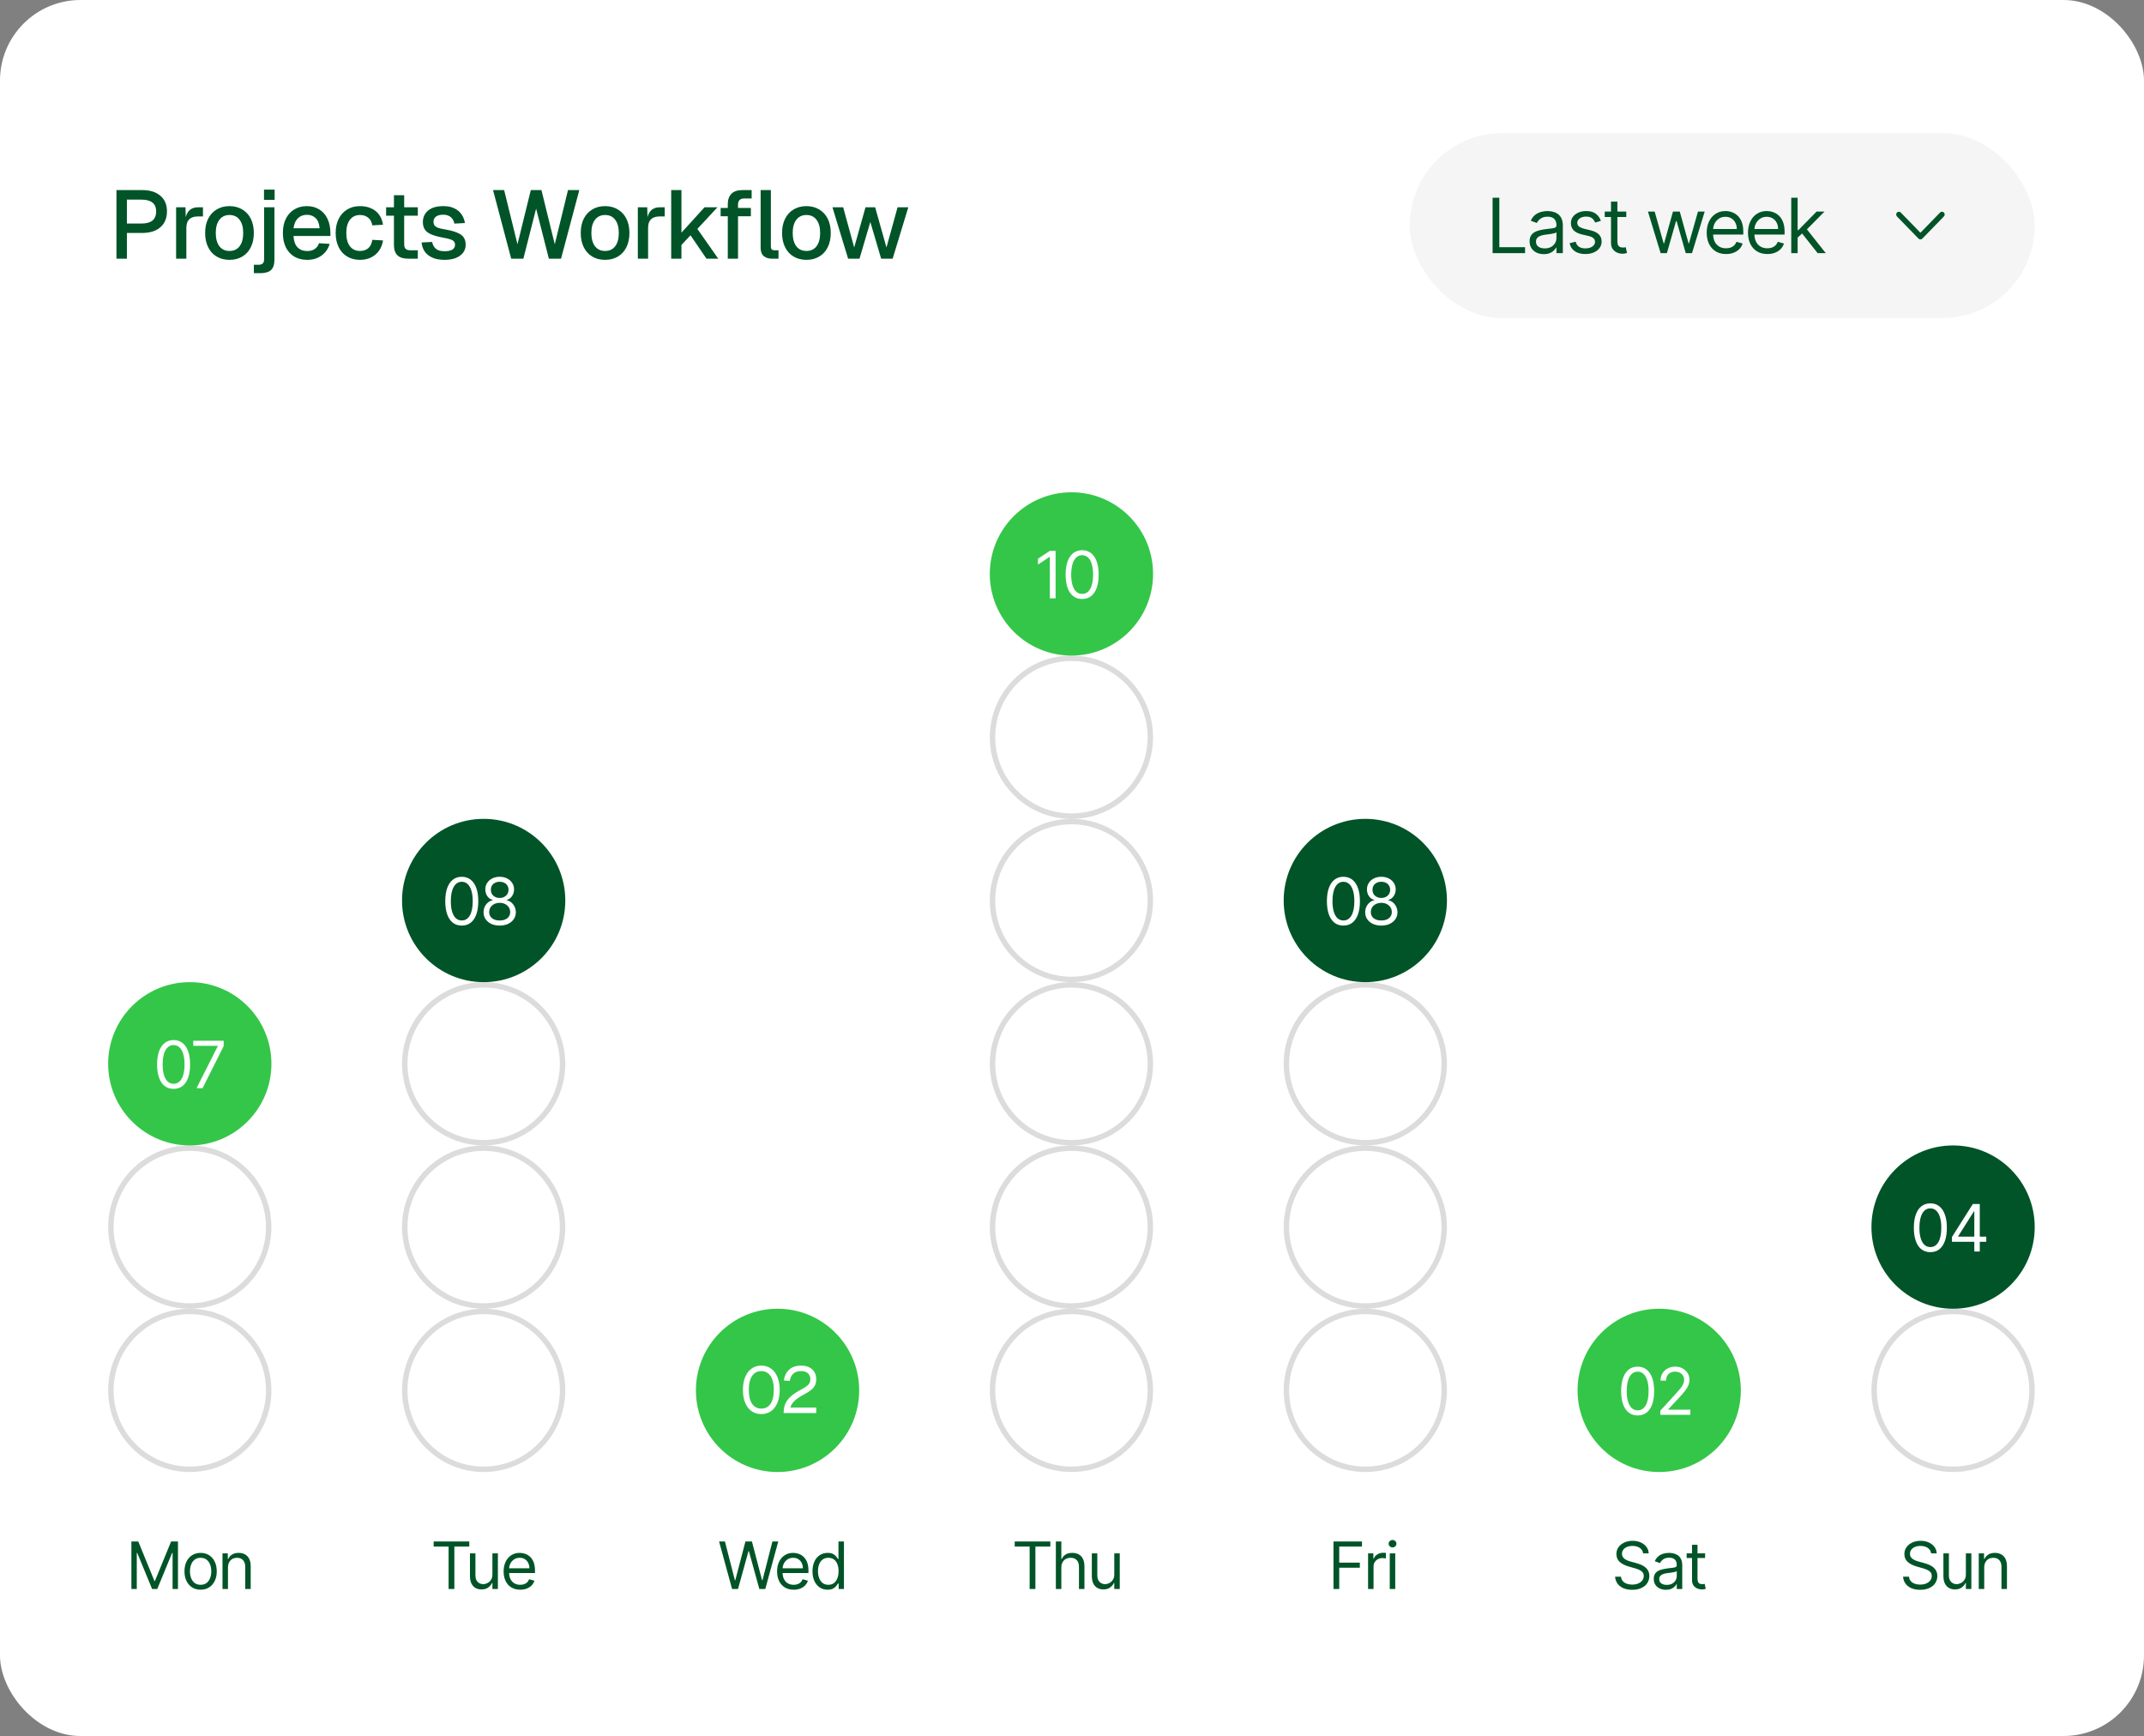 <svg width="583" height="472" viewBox="0 0 583 472" fill="none" xmlns="http://www.w3.org/2000/svg">
<rect x="0" y="0" width="583" height="472" fill="#808080" stroke="none"/>
<rect width="583" height="472" rx="21.892" fill="white"/>
<path d="M31.667 70.331V51.68H38.629C40.766 51.68 42.429 52.196 43.62 53.23C44.811 54.245 45.407 55.664 45.407 57.485C45.407 58.694 45.135 59.745 44.592 60.638C44.049 61.513 43.27 62.188 42.254 62.66C41.256 63.116 40.047 63.343 38.629 63.343H34.505V70.331H31.667ZM34.505 60.769H38.55C39.829 60.769 40.8 60.498 41.466 59.955C42.132 59.394 42.464 58.571 42.464 57.485C42.464 56.417 42.132 55.62 41.466 55.095C40.8 54.552 39.829 54.281 38.55 54.281H34.505V60.769ZM47.887 70.331V56.356H50.435L50.541 60.06L50.304 59.981C50.497 58.72 50.882 57.801 51.46 57.223C52.056 56.645 52.852 56.356 53.851 56.356H55.19V58.851H53.851C53.15 58.851 52.563 58.965 52.09 59.193C51.618 59.421 51.259 59.771 51.014 60.244C50.786 60.717 50.672 61.33 50.672 62.083V70.331H47.887ZM62.402 70.647C61.071 70.647 59.906 70.349 58.908 69.753C57.91 69.158 57.139 68.308 56.596 67.205C56.053 66.102 55.782 64.815 55.782 63.343C55.782 61.855 56.053 60.568 56.596 59.482C57.139 58.396 57.91 57.555 58.908 56.96C59.906 56.347 61.071 56.041 62.402 56.041C63.733 56.041 64.897 56.347 65.896 56.96C66.894 57.555 67.665 58.396 68.207 59.482C68.75 60.568 69.022 61.855 69.022 63.343C69.022 64.815 68.75 66.102 68.207 67.205C67.665 68.308 66.894 69.158 65.896 69.753C64.897 70.349 63.733 70.647 62.402 70.647ZM62.402 68.23C63.593 68.23 64.512 67.801 65.16 66.942C65.808 66.067 66.132 64.867 66.132 63.343C66.132 61.82 65.808 60.629 65.16 59.771C64.512 58.895 63.593 58.457 62.402 58.457C61.228 58.457 60.309 58.895 59.644 59.771C58.995 60.629 58.672 61.82 58.672 63.343C58.672 64.867 58.995 66.067 59.644 66.942C60.309 67.801 61.228 68.23 62.402 68.23ZM69.03 74.272V71.986H70.291C70.764 71.986 71.132 71.881 71.394 71.671C71.674 71.461 71.815 71.058 71.815 70.463V56.356H74.626V70.568C74.626 71.899 74.319 72.844 73.706 73.405C73.111 73.983 72.112 74.272 70.711 74.272H69.03ZM71.788 54.333V51.548H74.678V54.333H71.788ZM83.542 70.647C82.176 70.647 80.994 70.349 79.995 69.753C79.015 69.158 78.253 68.308 77.71 67.205C77.185 66.102 76.922 64.815 76.922 63.343C76.922 61.872 77.185 60.594 77.71 59.508C78.253 58.405 79.015 57.555 79.995 56.96C80.976 56.347 82.132 56.041 83.463 56.041C84.724 56.041 85.836 56.338 86.799 56.934C87.763 57.512 88.507 58.352 89.032 59.456C89.575 60.559 89.847 61.89 89.847 63.449V64.158H79.811C79.882 65.524 80.241 66.548 80.889 67.231C81.554 67.915 82.447 68.256 83.568 68.256C84.391 68.256 85.074 68.063 85.617 67.678C86.16 67.293 86.537 66.776 86.747 66.128L89.636 66.312C89.269 67.608 88.542 68.659 87.456 69.464C86.388 70.252 85.083 70.647 83.542 70.647ZM79.811 62.056H86.904C86.817 60.813 86.458 59.893 85.827 59.298C85.214 58.703 84.426 58.405 83.463 58.405C82.465 58.405 81.642 58.72 80.994 59.35C80.363 59.964 79.969 60.865 79.811 62.056ZM97.896 70.647C96.565 70.647 95.4 70.349 94.402 69.753C93.404 69.158 92.633 68.308 92.09 67.205C91.547 66.102 91.276 64.815 91.276 63.343C91.276 61.872 91.547 60.594 92.09 59.508C92.633 58.405 93.404 57.555 94.402 56.96C95.4 56.347 96.565 56.041 97.896 56.041C99.034 56.041 100.041 56.242 100.917 56.645C101.81 57.03 102.528 57.599 103.071 58.352C103.631 59.105 103.99 60.025 104.148 61.111L101.232 61.268C101.092 60.358 100.724 59.666 100.129 59.193C99.533 58.703 98.789 58.457 97.896 58.457C96.722 58.457 95.803 58.895 95.138 59.771C94.49 60.629 94.165 61.82 94.165 63.343C94.165 64.867 94.49 66.067 95.138 66.942C95.803 67.801 96.722 68.23 97.896 68.23C98.789 68.23 99.533 67.984 100.129 67.494C100.724 66.986 101.092 66.225 101.232 65.209L104.148 65.366C103.99 66.435 103.631 67.363 103.071 68.151C102.528 68.939 101.81 69.552 100.917 69.99C100.041 70.428 99.034 70.647 97.896 70.647ZM111.009 70.331C109.678 70.331 108.697 70.025 108.067 69.412C107.436 68.799 107.121 67.844 107.121 66.548V53.072H109.906V66.338C109.906 66.986 110.046 67.433 110.326 67.678C110.606 67.923 111.035 68.046 111.613 68.046H113.61V70.331H111.009ZM104.993 58.641V56.356H113.61V58.641H104.993ZM120.9 70.647C119.586 70.647 118.474 70.445 117.564 70.042C116.671 69.639 115.979 69.088 115.488 68.387C114.998 67.669 114.718 66.846 114.648 65.918L117.511 65.787C117.651 66.557 117.984 67.17 118.509 67.626C119.035 68.081 119.832 68.308 120.9 68.308C121.776 68.308 122.467 68.168 122.975 67.888C123.483 67.608 123.737 67.161 123.737 66.548C123.737 66.216 123.65 65.936 123.474 65.708C123.317 65.463 123.002 65.261 122.529 65.104C122.056 64.928 121.355 64.762 120.427 64.605C119.044 64.342 117.958 64.035 117.17 63.685C116.382 63.335 115.821 62.888 115.488 62.345C115.156 61.802 114.989 61.146 114.989 60.375C114.989 59.097 115.462 58.054 116.408 57.249C117.371 56.443 118.755 56.041 120.558 56.041C121.767 56.041 122.783 56.251 123.606 56.671C124.429 57.074 125.068 57.626 125.523 58.326C125.996 59.009 126.294 59.78 126.417 60.638L123.553 60.795C123.466 60.305 123.291 59.885 123.028 59.534C122.783 59.167 122.45 58.886 122.03 58.694C121.609 58.484 121.11 58.379 120.532 58.379C119.639 58.379 118.974 58.554 118.536 58.904C118.098 59.254 117.879 59.709 117.879 60.27C117.879 60.69 117.975 61.032 118.168 61.294C118.378 61.557 118.711 61.776 119.166 61.951C119.621 62.109 120.226 62.249 120.979 62.371C122.432 62.617 123.571 62.923 124.394 63.291C125.217 63.641 125.795 64.079 126.128 64.605C126.46 65.13 126.627 65.769 126.627 66.522C126.627 67.398 126.382 68.142 125.891 68.755C125.401 69.368 124.727 69.841 123.868 70.174C123.01 70.489 122.021 70.647 120.9 70.647ZM139.005 70.331L134.066 51.68H137.087L140.713 66.417L144.338 51.68H147.228L150.853 66.417L154.452 51.68H157.525L152.56 70.331H149.25L145.783 56.724L142.315 70.331H139.005ZM164.535 70.647C163.204 70.647 162.039 70.349 161.041 69.753C160.043 69.158 159.272 68.308 158.729 67.205C158.186 66.102 157.915 64.815 157.915 63.343C157.915 61.855 158.186 60.568 158.729 59.482C159.272 58.396 160.043 57.555 161.041 56.96C162.039 56.347 163.204 56.041 164.535 56.041C165.866 56.041 167.031 56.347 168.029 56.96C169.027 57.555 169.798 58.396 170.341 59.482C170.883 60.568 171.155 61.855 171.155 63.343C171.155 64.815 170.883 66.102 170.341 67.205C169.798 68.308 169.027 69.158 168.029 69.753C167.031 70.349 165.866 70.647 164.535 70.647ZM164.535 68.23C165.726 68.23 166.645 67.801 167.293 66.942C167.941 66.067 168.265 64.867 168.265 63.343C168.265 61.82 167.941 60.629 167.293 59.771C166.645 58.895 165.726 58.457 164.535 58.457C163.362 58.457 162.442 58.895 161.777 59.771C161.129 60.629 160.805 61.82 160.805 63.343C160.805 64.867 161.129 66.067 161.777 66.942C162.442 67.801 163.362 68.23 164.535 68.23ZM173.444 70.331V56.356H175.992L176.097 60.06L175.86 59.981C176.053 58.72 176.438 57.801 177.016 57.223C177.612 56.645 178.409 56.356 179.407 56.356H180.747V58.851H179.407C178.706 58.851 178.12 58.965 177.647 59.193C177.174 59.421 176.815 59.771 176.57 60.244C176.342 60.717 176.228 61.33 176.228 62.083V70.331H173.444ZM182.513 70.331V51.68H185.297V63.265L191.576 56.356H195.096L189.632 62.24L195.306 70.331H192.101L187.767 63.974L185.297 66.601V70.331H182.513ZM197.901 70.331V55.463C197.901 54.307 198.225 53.387 198.873 52.704C199.521 52.021 200.536 51.68 201.92 51.68H204.389V53.965H202.288C201.745 53.965 201.342 54.114 201.079 54.412C200.817 54.692 200.685 55.095 200.685 55.62V70.331H197.901ZM195.957 58.799V56.54H204.179V58.799H195.957ZM209.88 70.331C208.969 70.331 208.233 70.095 207.673 69.622C207.113 69.149 206.832 68.396 206.832 67.363V51.68H209.617V67.1C209.617 67.415 209.696 67.652 209.853 67.809C210.029 67.967 210.274 68.046 210.589 68.046H211.692V70.331H209.88ZM219.283 70.647C217.952 70.647 216.787 70.349 215.789 69.753C214.791 69.158 214.02 68.308 213.477 67.205C212.934 66.102 212.663 64.815 212.663 63.343C212.663 61.855 212.934 60.568 213.477 59.482C214.02 58.396 214.791 57.555 215.789 56.96C216.787 56.347 217.952 56.041 219.283 56.041C220.614 56.041 221.778 56.347 222.777 56.96C223.775 57.555 224.546 58.396 225.088 59.482C225.631 60.568 225.903 61.855 225.903 63.343C225.903 64.815 225.631 66.102 225.088 67.205C224.546 68.308 223.775 69.158 222.777 69.753C221.778 70.349 220.614 70.647 219.283 70.647ZM219.283 68.23C220.474 68.23 221.393 67.801 222.041 66.942C222.689 66.067 223.013 64.867 223.013 63.343C223.013 61.82 222.689 60.629 222.041 59.771C221.393 58.895 220.474 58.457 219.283 58.457C218.109 58.457 217.19 58.895 216.524 59.771C215.876 60.629 215.553 61.82 215.553 63.343C215.553 64.867 215.876 66.067 216.524 66.942C217.19 67.801 218.109 68.23 219.283 68.23ZM230.619 70.331L226.363 56.356H229.279L232.274 67.284L235.347 56.356H237.974L241.048 67.284L244.069 56.356H246.985L242.729 70.331H239.603L236.661 60.349L233.719 70.331H230.619Z" fill="#005427"/>
<rect x="383.33" y="36.173" width="169.953" height="50.316" rx="25.158" fill="#F5F5F5"/>
<path d="M405.872 68.831V53.764H407.697V67.213H414.701V68.831H405.872ZM419.788 69.096C419.072 69.096 418.422 68.961 417.838 68.692C417.254 68.417 416.791 68.022 416.448 67.507C416.104 66.987 415.933 66.359 415.933 65.624C415.933 64.976 416.06 64.451 416.315 64.049C416.57 63.642 416.911 63.323 417.338 63.093C417.765 62.862 418.235 62.69 418.75 62.578C419.27 62.46 419.793 62.367 420.318 62.298C421.004 62.21 421.561 62.144 421.988 62.099C422.419 62.05 422.733 61.969 422.929 61.857C423.13 61.744 423.231 61.547 423.231 61.268V61.209C423.231 60.483 423.032 59.919 422.635 59.517C422.243 59.115 421.647 58.914 420.847 58.914C420.018 58.914 419.368 59.095 418.898 59.458C418.427 59.821 418.096 60.209 417.904 60.62L416.256 60.032C416.551 59.345 416.943 58.811 417.433 58.428C417.929 58.041 418.468 57.771 419.052 57.619C419.641 57.462 420.219 57.383 420.788 57.383C421.151 57.383 421.568 57.427 422.039 57.516C422.515 57.599 422.974 57.773 423.415 58.038C423.861 58.303 424.232 58.703 424.526 59.237C424.82 59.772 424.967 60.488 424.967 61.386V68.831H423.231V67.301H423.143C423.025 67.546 422.829 67.809 422.554 68.088C422.28 68.368 421.914 68.606 421.458 68.802C421.002 68.998 420.445 69.096 419.788 69.096ZM420.053 67.536C420.739 67.536 421.318 67.401 421.789 67.132C422.265 66.862 422.623 66.514 422.863 66.087C423.108 65.66 423.231 65.212 423.231 64.741V63.151C423.157 63.24 422.996 63.321 422.745 63.394C422.5 63.463 422.216 63.524 421.892 63.578C421.573 63.627 421.262 63.671 420.958 63.711C420.658 63.745 420.416 63.774 420.229 63.799C419.778 63.858 419.356 63.953 418.964 64.086C418.576 64.213 418.262 64.407 418.022 64.667C417.787 64.922 417.669 65.27 417.669 65.712C417.669 66.315 417.892 66.771 418.338 67.08C418.79 67.384 419.361 67.536 420.053 67.536ZM435.313 60.061L433.753 60.503C433.655 60.243 433.51 59.99 433.319 59.745C433.132 59.495 432.877 59.289 432.554 59.127C432.23 58.965 431.815 58.884 431.31 58.884C430.619 58.884 430.042 59.044 429.581 59.362C429.125 59.676 428.897 60.076 428.897 60.562C428.897 60.993 429.054 61.334 429.368 61.584C429.682 61.834 430.172 62.043 430.839 62.21L432.517 62.622C433.527 62.867 434.28 63.242 434.776 63.747C435.271 64.248 435.519 64.893 435.519 65.682C435.519 66.33 435.332 66.909 434.959 67.419C434.592 67.929 434.077 68.331 433.414 68.625C432.752 68.92 431.982 69.067 431.104 69.067C429.952 69.067 428.998 68.817 428.242 68.316C427.487 67.816 427.009 67.085 426.808 66.124L428.456 65.712C428.613 66.32 428.909 66.776 429.346 67.08C429.787 67.384 430.364 67.536 431.075 67.536C431.884 67.536 432.527 67.365 433.002 67.021C433.483 66.673 433.723 66.256 433.723 65.771C433.723 65.378 433.586 65.05 433.311 64.785C433.037 64.515 432.615 64.314 432.046 64.181L430.162 63.74C429.128 63.495 428.367 63.115 427.882 62.6C427.401 62.08 427.161 61.43 427.161 60.65C427.161 60.012 427.34 59.448 427.698 58.958C428.061 58.467 428.554 58.082 429.177 57.803C429.804 57.523 430.516 57.383 431.31 57.383C432.429 57.383 433.306 57.629 433.944 58.119C434.587 58.609 435.043 59.257 435.313 60.061ZM442.218 57.53V59.002H436.362V57.53H442.218ZM438.069 54.823H439.805V65.594C439.805 66.085 439.876 66.452 440.018 66.698C440.166 66.938 440.352 67.1 440.578 67.183C440.808 67.262 441.051 67.301 441.306 67.301C441.497 67.301 441.654 67.291 441.777 67.272C441.899 67.247 441.998 67.227 442.071 67.213L442.424 68.772C442.307 68.817 442.142 68.861 441.931 68.905C441.72 68.954 441.453 68.978 441.129 68.978C440.639 68.978 440.158 68.873 439.687 68.662C439.221 68.451 438.834 68.13 438.525 67.698C438.221 67.267 438.069 66.722 438.069 66.065V54.823ZM451.56 68.831L448.117 57.53H449.941L452.384 66.183H452.502L454.915 57.53H456.769L459.153 66.153H459.27L461.713 57.53H463.538L460.094 68.831H458.388L455.916 60.15H455.739L453.267 68.831H451.56ZM469.358 69.067C468.269 69.067 467.33 68.826 466.54 68.346C465.756 67.86 465.15 67.183 464.723 66.315C464.301 65.442 464.09 64.427 464.09 63.269C464.09 62.112 464.301 61.091 464.723 60.209C465.15 59.321 465.743 58.629 466.504 58.134C467.269 57.633 468.161 57.383 469.182 57.383C469.77 57.383 470.351 57.481 470.925 57.678C471.499 57.874 472.022 58.193 472.492 58.634C472.963 59.071 473.338 59.649 473.618 60.37C473.898 61.091 474.037 61.979 474.037 63.034V63.77H465.326V62.269H472.272C472.272 61.631 472.144 61.062 471.889 60.562C471.639 60.061 471.281 59.666 470.815 59.377C470.354 59.088 469.809 58.943 469.182 58.943C468.49 58.943 467.892 59.115 467.386 59.458C466.886 59.797 466.501 60.238 466.231 60.782C465.962 61.327 465.827 61.91 465.827 62.533V63.534C465.827 64.388 465.974 65.111 466.268 65.704C466.567 66.293 466.982 66.742 467.511 67.051C468.041 67.355 468.657 67.507 469.358 67.507C469.814 67.507 470.226 67.443 470.594 67.316C470.967 67.183 471.288 66.987 471.558 66.727C471.828 66.462 472.036 66.134 472.183 65.741L473.861 66.212C473.684 66.781 473.388 67.281 472.971 67.713C472.554 68.14 472.039 68.473 471.426 68.714C470.812 68.949 470.123 69.067 469.358 69.067ZM480.588 69.067C479.499 69.067 478.56 68.826 477.77 68.346C476.985 67.86 476.38 67.183 475.953 66.315C475.531 65.442 475.32 64.427 475.32 63.269C475.32 62.112 475.531 61.091 475.953 60.209C476.38 59.321 476.973 58.629 477.733 58.134C478.499 57.633 479.391 57.383 480.412 57.383C481 57.383 481.581 57.481 482.155 57.678C482.729 57.874 483.251 58.193 483.722 58.634C484.193 59.071 484.568 59.649 484.848 60.37C485.128 61.091 485.267 61.979 485.267 63.034V63.77H476.556V62.269H483.502C483.502 61.631 483.374 61.062 483.119 60.562C482.869 60.061 482.511 59.666 482.045 59.377C481.584 59.088 481.039 58.943 480.412 58.943C479.72 58.943 479.122 59.115 478.616 59.458C478.116 59.797 477.731 60.238 477.461 60.782C477.191 61.327 477.057 61.91 477.057 62.533V63.534C477.057 64.388 477.204 65.111 477.498 65.704C477.797 66.293 478.212 66.742 478.741 67.051C479.271 67.355 479.887 67.507 480.588 67.507C481.044 67.507 481.456 67.443 481.824 67.316C482.197 67.183 482.518 66.987 482.788 66.727C483.058 66.462 483.266 66.134 483.413 65.741L485.091 66.212C484.914 66.781 484.617 67.281 484.201 67.713C483.784 68.14 483.269 68.473 482.656 68.714C482.042 68.949 481.353 69.067 480.588 69.067ZM488.699 64.711L488.669 62.563H489.022L493.966 57.53H496.115L490.847 62.857H490.7L488.699 64.711ZM487.08 68.831V53.764H488.816V68.831H487.08ZM494.261 68.831L489.846 63.24L491.082 62.033L496.468 68.831H494.261Z" fill="#005427"/>
<path fill-rule="evenodd" clip-rule="evenodd" d="M515.829 57.785C515.543 58.079 515.543 58.556 515.829 58.851L521.688 64.878C521.826 65.019 522.012 65.098 522.206 65.098C522.401 65.098 522.587 65.019 522.724 64.878L528.584 58.851C528.87 58.556 528.87 58.079 528.584 57.785C528.298 57.491 527.834 57.491 527.548 57.785L522.206 63.279L516.865 57.785C516.579 57.491 516.115 57.491 515.829 57.785Z" fill="#005427"/>
<path d="M35.73 419.106H37.597L41.986 429.827H42.138L46.527 419.106H48.394V432.021H46.93V422.209H46.804L42.768 432.021H41.356L37.32 422.209H37.194V432.021H35.73V419.106ZM54.552 432.223C53.678 432.223 52.91 432.015 52.251 431.599C51.595 431.183 51.082 430.6 50.712 429.852C50.346 429.104 50.163 428.229 50.163 427.228C50.163 426.219 50.346 425.339 50.712 424.586C51.082 423.834 51.595 423.249 52.251 422.833C52.91 422.417 53.678 422.209 54.552 422.209C55.427 422.209 56.192 422.417 56.848 422.833C57.508 423.249 58.021 423.834 58.386 424.586C58.756 425.339 58.941 426.219 58.941 427.228C58.941 428.229 58.756 429.104 58.386 429.852C58.021 430.6 57.508 431.183 56.848 431.599C56.192 432.015 55.427 432.223 54.552 432.223ZM54.552 430.886C55.217 430.886 55.763 430.716 56.192 430.375C56.621 430.035 56.938 429.587 57.144 429.032C57.35 428.477 57.453 427.876 57.453 427.228C57.453 426.581 57.35 425.978 57.144 425.419C56.938 424.859 56.621 424.407 56.192 424.063C55.763 423.718 55.217 423.546 54.552 423.546C53.888 423.546 53.342 423.718 52.913 424.063C52.484 424.407 52.166 424.859 51.96 425.419C51.754 425.978 51.651 426.581 51.651 427.228C51.651 427.876 51.754 428.477 51.96 429.032C52.166 429.587 52.484 430.035 52.913 430.375C53.342 430.716 53.888 430.886 54.552 430.886ZM61.991 426.194V432.021H60.503V422.335H61.941V423.848H62.067C62.294 423.356 62.639 422.961 63.101 422.663C63.564 422.36 64.161 422.209 64.892 422.209C65.548 422.209 66.122 422.343 66.614 422.612C67.106 422.877 67.488 423.281 67.761 423.823C68.035 424.361 68.171 425.042 68.171 425.866V432.021H66.683V425.967C66.683 425.206 66.486 424.613 66.09 424.189C65.695 423.76 65.153 423.546 64.463 423.546C63.988 423.546 63.564 423.649 63.189 423.855C62.819 424.061 62.527 424.361 62.313 424.756C62.098 425.152 61.991 425.631 61.991 426.194Z" fill="#005427"/>
<circle cx="22.198" cy="22.198" r="22.198" transform="matrix(-1 0 0 1 73.805 267.033)" fill="#34C648"/>
<path d="M47.204 296.049C46.254 296.049 45.445 295.79 44.776 295.273C44.108 294.752 43.597 293.997 43.244 293.009C42.891 292.017 42.714 290.819 42.714 289.415C42.714 288.019 42.891 286.827 43.244 285.839C43.601 284.847 44.114 284.09 44.782 283.569C45.455 283.043 46.262 282.78 47.204 282.78C48.146 282.78 48.951 283.043 49.619 283.569C50.292 284.09 50.805 284.847 51.158 285.839C51.515 286.827 51.694 288.019 51.694 289.415C51.694 290.819 51.517 292.017 51.164 293.009C50.811 293.997 50.3 294.752 49.632 295.273C48.964 295.79 48.154 296.049 47.204 296.049ZM47.204 294.662C48.146 294.662 48.877 294.207 49.399 293.299C49.92 292.391 50.181 291.096 50.181 289.415C50.181 288.296 50.061 287.344 49.821 286.558C49.586 285.772 49.245 285.173 48.8 284.761C48.358 284.349 47.826 284.143 47.204 284.143C46.271 284.143 45.541 284.603 45.016 285.524C44.49 286.44 44.227 287.737 44.227 289.415C44.227 290.533 44.345 291.483 44.581 292.265C44.816 293.047 45.154 293.642 45.596 294.05C46.042 294.458 46.578 294.662 47.204 294.662ZM53.437 295.872L59.214 284.445V284.344H52.554V282.957H60.828V284.42L55.077 295.872H53.437Z" fill="white"/>
<circle cx="22.198" cy="22.198" r="21.458" transform="matrix(-1 0 0 1 73.805 311.43)" stroke="#060606" stroke-opacity="0.14" stroke-width="1.48"/>
<circle cx="22.198" cy="22.198" r="21.458" transform="matrix(-1 0 0 1 73.805 355.826)" stroke="#060606" stroke-opacity="0.14" stroke-width="1.48"/>
<path d="M117.923 420.493V419.106H127.61V420.493H123.549V432.021H121.985V420.493H117.923ZM133.898 428.061V422.335H135.386V432.021H133.898V430.381H133.797C133.57 430.873 133.217 431.292 132.738 431.636C132.258 431.977 131.653 432.147 130.921 432.147C130.316 432.147 129.778 432.015 129.307 431.75C128.836 431.481 128.466 431.077 128.197 430.539C127.928 429.997 127.793 429.313 127.793 428.489V422.335H129.282V428.389C129.282 429.095 129.479 429.658 129.875 430.079C130.274 430.499 130.783 430.709 131.401 430.709C131.771 430.709 132.147 430.615 132.529 430.426C132.916 430.236 133.24 429.946 133.501 429.555C133.766 429.164 133.898 428.666 133.898 428.061ZM141.463 432.223C140.53 432.223 139.725 432.017 139.048 431.605C138.375 431.189 137.856 430.608 137.49 429.864C137.129 429.116 136.948 428.246 136.948 427.253C136.948 426.261 137.129 425.387 137.49 424.63C137.856 423.869 138.365 423.276 139.016 422.852C139.672 422.423 140.437 422.208 141.312 422.208C141.816 422.208 142.314 422.293 142.806 422.461C143.298 422.629 143.746 422.902 144.149 423.28C144.553 423.655 144.875 424.151 145.114 424.769C145.354 425.387 145.474 426.148 145.474 427.052V427.682H138.007V426.396H143.96C143.96 425.849 143.851 425.362 143.632 424.933C143.418 424.504 143.111 424.165 142.712 423.917C142.316 423.669 141.85 423.545 141.312 423.545C140.719 423.545 140.206 423.693 139.773 423.987C139.344 424.277 139.014 424.655 138.783 425.122C138.552 425.589 138.436 426.089 138.436 426.623V427.48C138.436 428.212 138.562 428.832 138.814 429.341C139.071 429.845 139.426 430.23 139.88 430.495C140.334 430.756 140.862 430.886 141.463 430.886C141.854 430.886 142.207 430.831 142.522 430.722C142.842 430.608 143.117 430.44 143.349 430.217C143.58 429.99 143.759 429.709 143.885 429.372L145.322 429.776C145.171 430.264 144.917 430.692 144.559 431.062C144.202 431.428 143.761 431.714 143.235 431.92C142.71 432.122 142.119 432.223 141.463 432.223Z" fill="#005427"/>
<circle cx="22.198" cy="22.198" r="22.198" transform="matrix(-1 0 0 1 153.718 222.637)" fill="#005427"/>
<path d="M125.565 251.653C124.615 251.653 123.806 251.394 123.137 250.877C122.469 250.356 121.958 249.601 121.605 248.613C121.252 247.621 121.075 246.423 121.075 245.018C121.075 243.623 121.252 242.431 121.605 241.443C121.962 240.451 122.475 239.694 123.144 239.173C123.816 238.647 124.624 238.384 125.565 238.384C126.507 238.384 127.312 238.647 127.981 239.173C128.653 239.694 129.166 240.451 129.519 241.443C129.877 242.431 130.055 243.623 130.055 245.018C130.055 246.423 129.879 247.621 129.526 248.613C129.173 249.601 128.662 250.356 127.993 250.877C127.325 251.394 126.515 251.653 125.565 251.653ZM125.565 250.265C126.507 250.265 127.239 249.811 127.76 248.903C128.281 247.995 128.542 246.7 128.542 245.018C128.542 243.9 128.422 242.948 128.182 242.162C127.947 241.376 127.606 240.776 127.161 240.364C126.719 239.952 126.188 239.746 125.565 239.746C124.632 239.746 123.903 240.207 123.377 241.127C122.852 242.044 122.589 243.341 122.589 245.018C122.589 246.137 122.706 247.087 122.942 247.869C123.177 248.651 123.516 249.246 123.957 249.654C124.403 250.061 124.939 250.265 125.565 250.265ZM135.878 251.653C135.012 251.653 134.247 251.499 133.583 251.192C132.923 250.881 132.408 250.454 132.038 249.912C131.668 249.366 131.485 248.743 131.489 248.045C131.485 247.499 131.592 246.994 131.811 246.532C132.029 246.065 132.328 245.676 132.706 245.365C133.089 245.05 133.516 244.85 133.986 244.766V244.691C133.368 244.531 132.877 244.184 132.511 243.65C132.145 243.112 131.964 242.5 131.968 241.815C131.964 241.159 132.13 240.573 132.467 240.055C132.803 239.538 133.265 239.13 133.854 238.832C134.447 238.533 135.122 238.384 135.878 238.384C136.627 238.384 137.295 238.533 137.884 238.832C138.472 239.13 138.935 239.538 139.271 240.055C139.612 240.573 139.784 241.159 139.788 241.815C139.784 242.5 139.597 243.112 139.227 243.65C138.861 244.184 138.376 244.531 137.77 244.691V244.766C138.237 244.85 138.657 245.05 139.032 245.365C139.406 245.676 139.704 246.065 139.927 246.532C140.15 246.994 140.263 247.499 140.268 248.045C140.263 248.743 140.074 249.366 139.7 249.912C139.33 250.454 138.815 250.881 138.155 251.192C137.499 251.499 136.74 251.653 135.878 251.653ZM135.878 250.265C136.463 250.265 136.967 250.171 137.392 249.981C137.816 249.792 138.144 249.525 138.376 249.181C138.607 248.836 138.725 248.432 138.729 247.97C138.725 247.482 138.598 247.051 138.35 246.677C138.102 246.303 137.764 246.009 137.335 245.794C136.91 245.58 136.425 245.472 135.878 245.472C135.328 245.472 134.836 245.58 134.403 245.794C133.974 246.009 133.635 246.303 133.387 246.677C133.144 247.051 133.024 247.482 133.028 247.97C133.024 248.432 133.135 248.836 133.362 249.181C133.593 249.525 133.923 249.792 134.352 249.981C134.781 250.171 135.29 250.265 135.878 250.265ZM135.878 244.136C136.341 244.136 136.751 244.043 137.108 243.858C137.47 243.673 137.753 243.415 137.959 243.082C138.165 242.75 138.271 242.361 138.275 241.916C138.271 241.479 138.168 241.098 137.966 240.774C137.764 240.446 137.484 240.194 137.127 240.018C136.77 239.837 136.353 239.746 135.878 239.746C135.395 239.746 134.972 239.837 134.611 240.018C134.249 240.194 133.97 240.446 133.772 240.774C133.574 241.098 133.478 241.479 133.482 241.916C133.478 242.361 133.577 242.75 133.778 243.082C133.984 243.415 134.268 243.673 134.63 243.858C134.991 244.043 135.407 244.136 135.878 244.136Z" fill="white"/>
<circle cx="22.198" cy="22.198" r="21.458" transform="matrix(-1 0 0 1 153.718 267.034)" stroke="#060606" stroke-opacity="0.14" stroke-width="1.48"/>
<circle cx="22.198" cy="22.198" r="21.458" transform="matrix(-1 0 0 1 153.718 311.43)" stroke="#060606" stroke-opacity="0.14" stroke-width="1.48"/>
<circle cx="22.198" cy="22.198" r="21.458" transform="matrix(-1 0 0 1 153.718 355.826)" stroke="#060606" stroke-opacity="0.14" stroke-width="1.48"/>
<path d="M199.066 432.021L195.535 419.106H197.124L199.823 429.625H199.949L202.699 419.106H204.464L207.214 429.625H207.34L210.039 419.106H211.628L208.097 432.021H206.482L203.632 421.729H203.531L200.681 432.021H199.066ZM215.824 432.223C214.891 432.223 214.086 432.017 213.409 431.605C212.736 431.189 212.217 430.608 211.851 429.864C211.49 429.116 211.309 428.246 211.309 427.253C211.309 426.261 211.49 425.387 211.851 424.63C212.217 423.869 212.726 423.276 213.377 422.852C214.033 422.423 214.798 422.208 215.673 422.208C216.177 422.208 216.676 422.293 217.167 422.461C217.659 422.629 218.107 422.902 218.511 423.28C218.914 423.655 219.236 424.151 219.476 424.769C219.715 425.387 219.835 426.148 219.835 427.052V427.682H212.368V426.396H218.321C218.321 425.849 218.212 425.362 217.994 424.933C217.779 424.504 217.472 424.165 217.073 423.917C216.678 423.669 216.211 423.545 215.673 423.545C215.08 423.545 214.567 423.693 214.134 423.987C213.705 424.277 213.375 424.655 213.144 425.122C212.913 425.589 212.797 426.089 212.797 426.623V427.48C212.797 428.212 212.923 428.832 213.176 429.341C213.432 429.845 213.787 430.23 214.241 430.495C214.695 430.756 215.223 430.886 215.824 430.886C216.215 430.886 216.568 430.831 216.884 430.722C217.203 430.608 217.479 430.44 217.71 430.217C217.941 429.99 218.12 429.709 218.246 429.372L219.684 429.776C219.532 430.264 219.278 430.692 218.921 431.062C218.563 431.428 218.122 431.714 217.596 431.92C217.071 432.122 216.48 432.223 215.824 432.223ZM225.046 432.223C224.239 432.223 223.526 432.019 222.908 431.611C222.29 431.199 221.807 430.619 221.458 429.871C221.109 429.118 220.935 428.229 220.935 427.203C220.935 426.186 221.109 425.303 221.458 424.554C221.807 423.806 222.293 423.228 222.915 422.82C223.537 422.412 224.256 422.208 225.071 422.208C225.702 422.208 226.2 422.314 226.566 422.524C226.936 422.73 227.218 422.965 227.411 423.23C227.609 423.491 227.762 423.705 227.871 423.873H227.998V419.106H229.486V432.021H228.048V430.533H227.871C227.762 430.709 227.607 430.932 227.405 431.201C227.203 431.466 226.915 431.704 226.541 431.914C226.167 432.12 225.668 432.223 225.046 432.223ZM225.248 430.886C225.845 430.886 226.35 430.73 226.762 430.419C227.174 430.104 227.487 429.669 227.701 429.114C227.916 428.555 228.023 427.909 228.023 427.178C228.023 426.455 227.918 425.822 227.708 425.28C227.497 424.733 227.186 424.308 226.774 424.006C226.362 423.699 225.853 423.545 225.248 423.545C224.617 423.545 224.092 423.707 223.671 424.031C223.255 424.35 222.942 424.786 222.732 425.336C222.526 425.883 222.423 426.497 222.423 427.178C222.423 427.867 222.528 428.494 222.738 429.057C222.953 429.616 223.268 430.062 223.684 430.394C224.105 430.722 224.626 430.886 225.248 430.886Z" fill="#005427"/>
<circle cx="22.198" cy="22.198" r="22.198" transform="matrix(-1 0 0 1 233.631 355.826)" fill="#34C648"/>
<path d="M207.009 384.469C205.991 384.469 205.109 384.202 204.363 383.67C203.617 383.137 203.037 382.379 202.623 381.396C202.22 380.414 202.019 379.248 202.019 377.898C202.019 376.548 202.22 375.382 202.623 374.4C203.037 373.405 203.617 372.642 204.363 372.109C205.109 371.564 205.991 371.292 207.009 371.292C208.039 371.292 208.927 371.564 209.673 372.109C210.419 372.642 210.993 373.399 211.395 374.382C211.81 375.365 212.017 376.537 212.017 377.898C212.017 379.248 211.81 380.414 211.395 381.396C210.993 382.379 210.419 383.137 209.673 383.67C208.927 384.202 208.039 384.469 207.009 384.469ZM207.009 382.977C208.098 382.977 208.939 382.539 209.531 381.663C210.123 380.775 210.419 379.52 210.419 377.898C210.419 376.809 210.282 375.885 210.01 375.128C209.75 374.358 209.365 373.778 208.856 373.387C208.359 372.985 207.743 372.784 207.009 372.784C206.287 372.784 205.671 372.985 205.162 373.387C204.665 373.778 204.28 374.358 204.008 375.128C203.747 375.885 203.617 376.809 203.617 377.898C203.617 379.52 203.913 380.775 204.505 381.663C205.097 382.539 205.932 382.977 207.009 382.977ZM213.088 384.185C213.088 383.297 213.224 382.498 213.496 381.787C213.781 381.065 214.272 380.378 214.97 379.727C215.681 379.076 216.663 378.419 217.918 377.756C218.498 377.448 218.966 377.164 219.321 376.904C219.676 376.643 219.937 376.365 220.103 376.069C220.268 375.773 220.351 375.412 220.351 374.986C220.351 374.548 220.257 374.169 220.067 373.849C219.878 373.518 219.594 373.257 219.215 373.068C218.848 372.878 218.386 372.784 217.83 372.784C216.942 372.784 216.237 373.014 215.716 373.476C215.207 373.938 214.888 374.595 214.757 375.447L213.159 375.341C213.301 374.11 213.775 373.127 214.58 372.393C215.385 371.659 216.468 371.292 217.83 371.292C218.694 371.292 219.434 371.446 220.049 371.754C220.665 372.061 221.133 372.494 221.452 373.05C221.784 373.595 221.95 374.228 221.95 374.95C221.95 375.589 221.843 376.146 221.63 376.619C221.417 377.081 221.056 377.513 220.547 377.916C220.049 378.318 219.363 378.75 218.487 379.212C217.35 379.816 216.486 380.426 215.894 381.041C215.314 381.657 215.006 382.207 214.97 382.693H221.95V384.185H213.088Z" fill="white"/>
<path d="M275.924 420.493V419.106H285.611V420.493H281.549V432.021H279.985V420.493H275.924ZM288.6 426.194V432.021H287.112V419.106H288.6V423.848H288.727C288.954 423.348 289.294 422.95 289.748 422.656C290.206 422.358 290.816 422.208 291.577 422.208C292.237 422.208 292.815 422.341 293.311 422.606C293.807 422.866 294.192 423.268 294.465 423.81C294.743 424.348 294.881 425.034 294.881 425.866V432.021H293.393V425.967C293.393 425.198 293.193 424.603 292.794 424.182C292.399 423.758 291.85 423.545 291.148 423.545C290.66 423.545 290.223 423.648 289.836 423.854C289.454 424.06 289.151 424.361 288.928 424.756C288.71 425.151 288.6 425.631 288.6 426.194ZM302.998 428.061V422.335H304.487V432.021H302.998V430.381H302.897C302.67 430.873 302.317 431.292 301.838 431.636C301.359 431.977 300.753 432.147 300.022 432.147C299.416 432.147 298.878 432.015 298.407 431.75C297.936 431.481 297.566 431.077 297.297 430.539C297.028 429.997 296.894 429.313 296.894 428.489V422.335H298.382V428.389C298.382 429.095 298.58 429.658 298.975 430.079C299.374 430.499 299.883 430.709 300.501 430.709C300.871 430.709 301.247 430.615 301.63 430.426C302.017 430.236 302.34 429.946 302.601 429.555C302.866 429.164 302.998 428.666 302.998 428.061Z" fill="#005427"/>
<circle cx="22.198" cy="22.198" r="22.198" transform="matrix(-1 0 0 1 313.544 133.845)" fill="#34C648"/>
<path d="M287.041 149.769V162.684H285.477V151.409H285.401L282.248 153.502V151.913L285.477 149.769H287.041ZM294.258 162.861C293.307 162.861 292.498 162.602 291.83 162.085C291.161 161.564 290.65 160.809 290.297 159.821C289.944 158.829 289.768 157.631 289.768 156.227C289.768 154.831 289.944 153.639 290.297 152.651C290.655 151.659 291.168 150.902 291.836 150.381C292.509 149.855 293.316 149.592 294.258 149.592C295.199 149.592 296.004 149.855 296.673 150.381C297.346 150.902 297.859 151.659 298.212 152.651C298.569 153.639 298.748 154.831 298.748 156.227C298.748 157.631 298.571 158.829 298.218 159.821C297.865 160.809 297.354 161.564 296.686 162.085C296.017 162.602 295.208 162.861 294.258 162.861ZM294.258 161.474C295.199 161.474 295.931 161.019 296.452 160.111C296.974 159.203 297.234 157.908 297.234 156.227C297.234 155.108 297.114 154.156 296.875 153.37C296.639 152.584 296.299 151.985 295.853 151.573C295.412 151.161 294.88 150.955 294.258 150.955C293.324 150.955 292.595 151.415 292.069 152.336C291.544 153.252 291.281 154.549 291.281 156.227C291.281 157.345 291.399 158.295 291.634 159.077C291.87 159.859 292.208 160.454 292.65 160.862C293.095 161.27 293.631 161.474 294.258 161.474Z" fill="white"/>
<circle cx="22.198" cy="22.198" r="21.458" transform="matrix(-1 0 0 1 313.544 178.241)" stroke="#060606" stroke-opacity="0.14" stroke-width="1.48"/>
<circle cx="22.198" cy="22.198" r="21.458" transform="matrix(-1 0 0 1 313.544 222.637)" stroke="#060606" stroke-opacity="0.14" stroke-width="1.48"/>
<circle cx="22.198" cy="22.198" r="21.458" transform="matrix(-1 0 0 1 313.544 267.034)" stroke="#060606" stroke-opacity="0.14" stroke-width="1.48"/>
<circle cx="22.198" cy="22.198" r="21.458" transform="matrix(-1 0 0 1 313.544 311.43)" stroke="#060606" stroke-opacity="0.14" stroke-width="1.48"/>
<circle cx="22.198" cy="22.198" r="21.458" transform="matrix(-1 0 0 1 313.544 355.826)" stroke="#060606" stroke-opacity="0.14" stroke-width="1.48"/>
<path d="M362.604 432.021V419.106H370.348V420.493H364.168V424.857H369.768V426.244H364.168V432.021H362.604ZM372.01 432.021V422.335H373.448V423.798H373.549C373.725 423.318 374.045 422.929 374.507 422.631C374.97 422.332 375.491 422.183 376.071 422.183C376.181 422.183 376.317 422.185 376.481 422.19C376.645 422.194 376.769 422.2 376.853 422.208V423.722C376.803 423.709 376.687 423.69 376.506 423.665C376.33 423.636 376.143 423.621 375.945 423.621C375.474 423.621 375.054 423.72 374.684 423.917C374.318 424.111 374.028 424.38 373.814 424.725C373.603 425.065 373.498 425.454 373.498 425.891V432.021H372.01ZM377.907 432.021V422.335H379.395V432.021H377.907ZM378.664 420.72C378.374 420.72 378.124 420.621 377.913 420.424C377.707 420.226 377.604 419.989 377.604 419.711C377.604 419.434 377.707 419.196 377.913 418.999C378.124 418.801 378.374 418.702 378.664 418.702C378.954 418.702 379.202 418.801 379.408 418.999C379.618 419.196 379.723 419.434 379.723 419.711C379.723 419.989 379.618 420.226 379.408 420.424C379.202 420.621 378.954 420.72 378.664 420.72Z" fill="#005427"/>
<circle cx="22.198" cy="22.198" r="22.198" transform="matrix(-1 0 0 1 393.457 222.637)" fill="#005427"/>
<path d="M365.303 251.653C364.352 251.653 363.543 251.394 362.875 250.877C362.206 250.356 361.695 249.601 361.342 248.613C360.989 247.621 360.813 246.423 360.813 245.018C360.813 243.623 360.989 242.431 361.342 241.443C361.7 240.451 362.213 239.694 362.881 239.173C363.554 238.647 364.361 238.384 365.303 238.384C366.244 238.384 367.049 238.647 367.718 239.173C368.391 239.694 368.904 240.451 369.257 241.443C369.614 242.431 369.793 243.623 369.793 245.018C369.793 246.423 369.616 247.621 369.263 248.613C368.91 249.601 368.399 250.356 367.731 250.877C367.062 251.394 366.253 251.653 365.303 251.653ZM365.303 250.265C366.244 250.265 366.976 249.811 367.497 248.903C368.019 247.995 368.279 246.7 368.279 245.018C368.279 243.9 368.159 242.948 367.92 242.162C367.684 241.376 367.344 240.776 366.898 240.364C366.457 239.952 365.925 239.746 365.303 239.746C364.369 239.746 363.64 240.207 363.114 241.127C362.589 242.044 362.326 243.341 362.326 245.018C362.326 246.137 362.444 247.087 362.679 247.869C362.915 248.651 363.253 249.246 363.695 249.654C364.14 250.061 364.676 250.265 365.303 250.265ZM375.616 251.653C374.75 251.653 373.984 251.499 373.32 251.192C372.66 250.881 372.145 250.454 371.775 249.912C371.405 249.366 371.222 248.743 371.226 248.045C371.222 247.499 371.329 246.994 371.548 246.532C371.767 246.065 372.065 245.676 372.444 245.365C372.826 245.05 373.253 244.85 373.724 244.766V244.691C373.106 244.531 372.614 244.184 372.248 243.65C371.882 243.112 371.702 242.5 371.706 241.815C371.702 241.159 371.868 240.573 372.204 240.055C372.54 239.538 373.003 239.13 373.591 238.832C374.184 238.533 374.859 238.384 375.616 238.384C376.364 238.384 377.032 238.533 377.621 238.832C378.21 239.13 378.672 239.538 379.008 240.055C379.349 240.573 379.521 241.159 379.526 241.815C379.521 242.5 379.334 243.112 378.964 243.65C378.599 244.184 378.113 244.531 377.508 244.691V244.766C377.974 244.85 378.395 245.05 378.769 245.365C379.143 245.676 379.441 246.065 379.664 246.532C379.887 246.994 380.001 247.499 380.005 248.045C380.001 248.743 379.811 249.366 379.437 249.912C379.067 250.454 378.552 250.881 377.892 251.192C377.236 251.499 376.478 251.653 375.616 251.653ZM375.616 250.265C376.2 250.265 376.705 250.171 377.129 249.981C377.554 249.792 377.882 249.525 378.113 249.181C378.344 248.836 378.462 248.432 378.466 247.97C378.462 247.482 378.336 247.051 378.088 246.677C377.84 246.303 377.501 246.009 377.072 245.794C376.648 245.58 376.162 245.472 375.616 245.472C375.065 245.472 374.573 245.58 374.14 245.794C373.711 246.009 373.373 246.303 373.125 246.677C372.881 247.051 372.761 247.482 372.765 247.97C372.761 248.432 372.872 248.836 373.099 249.181C373.331 249.525 373.661 249.792 374.09 249.981C374.518 250.171 375.027 250.265 375.616 250.265ZM375.616 244.136C376.078 244.136 376.488 244.043 376.845 243.858C377.207 243.673 377.491 243.415 377.697 243.082C377.903 242.75 378.008 242.361 378.012 241.916C378.008 241.479 377.905 241.098 377.703 240.774C377.501 240.446 377.222 240.194 376.864 240.018C376.507 239.837 376.091 239.746 375.616 239.746C375.132 239.746 374.71 239.837 374.348 240.018C373.987 240.194 373.707 240.446 373.509 240.774C373.312 241.098 373.215 241.479 373.219 241.916C373.215 242.361 373.314 242.75 373.516 243.082C373.722 243.415 374.005 243.673 374.367 243.858C374.729 244.043 375.145 244.136 375.616 244.136Z" fill="white"/>
<circle cx="22.198" cy="22.198" r="21.458" transform="matrix(-1 0 0 1 393.457 267.034)" stroke="#060606" stroke-opacity="0.14" stroke-width="1.48"/>
<circle cx="22.198" cy="22.198" r="21.458" transform="matrix(-1 0 0 1 393.457 311.43)" stroke="#060606" stroke-opacity="0.14" stroke-width="1.48"/>
<circle cx="22.198" cy="22.198" r="21.458" transform="matrix(-1 0 0 1 393.457 355.826)" stroke="#060606" stroke-opacity="0.14" stroke-width="1.48"/>
<path d="M446.799 422.335C446.723 421.696 446.416 421.199 445.878 420.846C445.34 420.493 444.68 420.317 443.898 420.317C443.326 420.317 442.826 420.409 442.397 420.594C441.972 420.779 441.64 421.033 441.401 421.357C441.165 421.681 441.047 422.049 441.047 422.461C441.047 422.805 441.129 423.102 441.293 423.35C441.461 423.594 441.676 423.798 441.937 423.962C442.197 424.121 442.471 424.254 442.756 424.359C443.042 424.46 443.305 424.542 443.545 424.605L444.856 424.958C445.193 425.046 445.567 425.168 445.979 425.324C446.395 425.479 446.792 425.692 447.171 425.961C447.553 426.226 447.869 426.566 448.117 426.982C448.365 427.398 448.489 427.909 448.489 428.515C448.489 429.213 448.306 429.843 447.94 430.407C447.579 430.97 447.049 431.418 446.351 431.75C445.657 432.082 444.814 432.248 443.822 432.248C442.897 432.248 442.096 432.099 441.419 431.8C440.747 431.502 440.217 431.086 439.83 430.552C439.448 430.018 439.231 429.398 439.181 428.691H440.795C440.837 429.179 441.001 429.583 441.287 429.902C441.577 430.217 441.943 430.453 442.384 430.608C442.83 430.76 443.309 430.835 443.822 430.835C444.419 430.835 444.955 430.739 445.43 430.545C445.905 430.348 446.282 430.074 446.559 429.726C446.837 429.372 446.975 428.96 446.975 428.489C446.975 428.061 446.855 427.712 446.616 427.443C446.376 427.174 446.061 426.955 445.67 426.787C445.279 426.619 444.856 426.471 444.402 426.345L442.813 425.891C441.804 425.601 441.005 425.187 440.417 424.649C439.828 424.111 439.534 423.407 439.534 422.536C439.534 421.813 439.729 421.183 440.12 420.644C440.516 420.102 441.045 419.682 441.71 419.383C442.378 419.081 443.124 418.929 443.948 418.929C444.781 418.929 445.521 419.078 446.168 419.377C446.816 419.671 447.328 420.075 447.707 420.588C448.089 421.101 448.291 421.683 448.312 422.335H446.799ZM452.998 432.248C452.385 432.248 451.828 432.132 451.327 431.901C450.827 431.666 450.43 431.327 450.135 430.886C449.841 430.44 449.694 429.902 449.694 429.271C449.694 428.717 449.803 428.267 450.022 427.922C450.241 427.573 450.533 427.3 450.898 427.102C451.264 426.905 451.668 426.757 452.109 426.661C452.555 426.56 453.003 426.48 453.453 426.421C454.041 426.345 454.518 426.289 454.884 426.251C455.254 426.209 455.523 426.139 455.691 426.043C455.864 425.946 455.95 425.778 455.95 425.538V425.488C455.95 424.865 455.78 424.382 455.439 424.037C455.103 423.693 454.592 423.52 453.907 423.52C453.196 423.52 452.639 423.676 452.235 423.987C451.832 424.298 451.548 424.63 451.384 424.983L449.971 424.479C450.224 423.89 450.56 423.432 450.98 423.104C451.405 422.772 451.868 422.541 452.368 422.41C452.872 422.276 453.368 422.208 453.856 422.208C454.167 422.208 454.525 422.246 454.928 422.322C455.336 422.393 455.729 422.543 456.107 422.77C456.49 422.997 456.807 423.339 457.06 423.798C457.312 424.256 457.438 424.87 457.438 425.639V432.021H455.95V430.709H455.874C455.773 430.919 455.605 431.144 455.37 431.384C455.134 431.624 454.821 431.828 454.43 431.996C454.039 432.164 453.562 432.248 452.998 432.248ZM453.226 430.911C453.814 430.911 454.31 430.795 454.714 430.564C455.122 430.333 455.428 430.035 455.635 429.669C455.845 429.303 455.95 428.918 455.95 428.515V427.153C455.887 427.228 455.748 427.298 455.534 427.361C455.323 427.42 455.08 427.472 454.802 427.518C454.529 427.56 454.262 427.598 454.001 427.632C453.745 427.661 453.537 427.686 453.377 427.708C452.99 427.758 452.629 427.84 452.292 427.953C451.96 428.063 451.691 428.229 451.485 428.452C451.283 428.67 451.182 428.969 451.182 429.347C451.182 429.864 451.374 430.255 451.756 430.52C452.143 430.781 452.633 430.911 453.226 430.911ZM463.657 422.335V423.596H458.637V422.335H463.657ZM460.1 420.014H461.588V429.246C461.588 429.667 461.649 429.982 461.771 430.192C461.897 430.398 462.057 430.537 462.25 430.608C462.448 430.676 462.656 430.709 462.875 430.709C463.039 430.709 463.173 430.701 463.278 430.684C463.384 430.663 463.468 430.646 463.531 430.634L463.833 431.971C463.732 432.008 463.592 432.046 463.411 432.084C463.23 432.126 463.001 432.147 462.723 432.147C462.303 432.147 461.891 432.057 461.487 431.876C461.088 431.695 460.756 431.42 460.491 431.05C460.23 430.68 460.1 430.213 460.1 429.65V420.014Z" fill="#005427"/>
<circle cx="22.198" cy="22.198" r="22.198" transform="matrix(-1 0 0 1 473.37 355.826)" fill="#34C648"/>
<path d="M445.312 384.841C444.362 384.841 443.553 384.583 442.884 384.065C442.216 383.544 441.705 382.789 441.352 381.801C440.999 380.809 440.822 379.611 440.822 378.207C440.822 376.811 440.999 375.619 441.352 374.631C441.709 373.639 442.222 372.882 442.89 372.361C443.563 371.835 444.37 371.573 445.312 371.573C446.254 371.573 447.059 371.835 447.727 372.361C448.4 372.882 448.913 373.639 449.266 374.631C449.623 375.619 449.802 376.811 449.802 378.207C449.802 379.611 449.626 380.809 449.272 381.801C448.919 382.789 448.408 383.544 447.74 384.065C447.072 384.583 446.262 384.841 445.312 384.841ZM445.312 383.454C446.254 383.454 446.985 383 447.507 382.092C448.028 381.183 448.289 379.889 448.289 378.207C448.289 377.089 448.169 376.136 447.929 375.35C447.694 374.564 447.353 373.965 446.908 373.553C446.466 373.141 445.934 372.935 445.312 372.935C444.379 372.935 443.649 373.395 443.124 374.316C442.598 375.232 442.336 376.529 442.336 378.207C442.336 379.325 442.453 380.275 442.689 381.057C442.924 381.839 443.263 382.434 443.704 382.842C444.15 383.25 444.686 383.454 445.312 383.454ZM451.488 384.665V383.529L455.751 378.863C456.252 378.316 456.664 377.841 456.987 377.438C457.311 377.03 457.551 376.647 457.706 376.29C457.866 375.928 457.946 375.55 457.946 375.155C457.946 374.701 457.837 374.308 457.618 373.975C457.403 373.643 457.109 373.387 456.735 373.206C456.361 373.025 455.94 372.935 455.474 372.935C454.978 372.935 454.545 373.038 454.175 373.244C453.809 373.446 453.525 373.729 453.323 374.095C453.126 374.461 453.027 374.89 453.027 375.382H451.539C451.539 374.625 451.713 373.961 452.062 373.389C452.411 372.817 452.886 372.372 453.487 372.052C454.093 371.732 454.772 371.573 455.524 371.573C456.281 371.573 456.952 371.732 457.536 372.052C458.12 372.372 458.579 372.802 458.911 373.345C459.243 373.887 459.409 374.49 459.409 375.155C459.409 375.63 459.323 376.094 459.15 376.548C458.982 376.998 458.688 377.501 458.267 378.056C457.851 378.606 457.273 379.279 456.533 380.074L453.632 383.176V383.277H459.636V384.665H451.488Z" fill="white"/>
<path d="M525.108 422.334C525.032 421.695 524.725 421.199 524.187 420.846C523.649 420.493 522.989 420.316 522.207 420.316C521.635 420.316 521.135 420.409 520.706 420.594C520.281 420.779 519.949 421.033 519.71 421.357C519.474 421.681 519.357 422.048 519.357 422.46C519.357 422.805 519.439 423.102 519.602 423.35C519.771 423.593 519.985 423.797 520.246 423.961C520.506 424.121 520.78 424.254 521.066 424.359C521.351 424.46 521.614 424.542 521.854 424.605L523.166 424.958C523.502 425.046 523.876 425.168 524.288 425.323C524.704 425.479 525.102 425.691 525.48 425.96C525.863 426.225 526.178 426.566 526.426 426.982C526.674 427.398 526.798 427.909 526.798 428.514C526.798 429.212 526.615 429.843 526.249 430.406C525.888 430.97 525.358 431.417 524.66 431.75C523.966 432.082 523.124 432.248 522.131 432.248C521.206 432.248 520.405 432.099 519.729 431.8C519.056 431.502 518.526 431.085 518.139 430.551C517.757 430.017 517.54 429.397 517.49 428.691H519.104C519.146 429.179 519.31 429.582 519.596 429.902C519.886 430.217 520.252 430.453 520.693 430.608C521.139 430.759 521.618 430.835 522.131 430.835C522.728 430.835 523.264 430.738 523.739 430.545C524.214 430.347 524.591 430.074 524.868 429.725C525.146 429.372 525.284 428.96 525.284 428.489C525.284 428.06 525.165 427.711 524.925 427.442C524.685 427.173 524.37 426.955 523.979 426.787C523.588 426.618 523.166 426.471 522.711 426.345L521.122 425.891C520.113 425.601 519.315 425.187 518.726 424.649C518.137 424.111 517.843 423.406 517.843 422.536C517.843 421.813 518.039 421.182 518.43 420.644C518.825 420.102 519.354 419.681 520.019 419.383C520.687 419.08 521.433 418.929 522.257 418.929C523.09 418.929 523.83 419.078 524.477 419.377C525.125 419.671 525.638 420.075 526.016 420.587C526.399 421.1 526.6 421.683 526.621 422.334H525.108ZM534.562 428.06V422.334H536.05V432.021H534.562V430.381H534.461C534.234 430.873 533.881 431.291 533.401 431.636C532.922 431.977 532.317 432.147 531.585 432.147C530.98 432.147 530.442 432.014 529.971 431.75C529.5 431.481 529.13 431.077 528.861 430.539C528.592 429.996 528.457 429.313 528.457 428.489V422.334H529.945V428.388C529.945 429.095 530.143 429.658 530.538 430.078C530.938 430.499 531.446 430.709 532.064 430.709C532.434 430.709 532.811 430.614 533.193 430.425C533.58 430.236 533.904 429.946 534.164 429.555C534.429 429.164 534.562 428.666 534.562 428.06ZM539.554 426.194V432.021H538.066V422.334H539.503V423.848H539.629C539.856 423.356 540.201 422.961 540.664 422.662C541.126 422.36 541.723 422.208 542.455 422.208C543.111 422.208 543.684 422.343 544.176 422.612C544.668 422.877 545.051 423.28 545.324 423.823C545.597 424.361 545.734 425.042 545.734 425.866V432.021H544.246V425.967C544.246 425.206 544.048 424.613 543.653 424.188C543.258 423.76 542.715 423.545 542.026 423.545C541.551 423.545 541.126 423.648 540.752 423.854C540.382 424.06 540.09 424.361 539.875 424.756C539.661 425.151 539.554 425.63 539.554 426.194Z" fill="#005427"/>
<circle cx="22.198" cy="22.198" r="22.198" transform="matrix(-1 0 0 1 553.283 311.43)" fill="#005427"/>
<path d="M524.904 340.445C523.954 340.445 523.145 340.186 522.476 339.669C521.808 339.148 521.297 338.393 520.944 337.405C520.591 336.413 520.414 335.215 520.414 333.811C520.414 332.415 520.591 331.223 520.944 330.235C521.301 329.243 521.814 328.486 522.483 327.965C523.155 327.439 523.963 327.176 524.904 327.176C525.846 327.176 526.651 327.439 527.32 327.965C527.992 328.486 528.505 329.243 528.858 330.235C529.216 331.223 529.394 332.415 529.394 333.811C529.394 335.215 529.218 336.413 528.865 337.405C528.512 338.393 528.001 339.148 527.332 339.669C526.664 340.186 525.854 340.445 524.904 340.445ZM524.904 339.058C525.846 339.058 526.578 338.603 527.099 337.695C527.62 336.787 527.881 335.492 527.881 333.811C527.881 332.692 527.761 331.74 527.521 330.954C527.286 330.168 526.945 329.569 526.5 329.157C526.058 328.745 525.527 328.539 524.904 328.539C523.971 328.539 523.242 328.999 522.716 329.92C522.191 330.836 521.928 332.133 521.928 333.811C521.928 334.929 522.045 335.879 522.281 336.661C522.516 337.443 522.855 338.038 523.296 338.446C523.742 338.854 524.278 339.058 524.904 339.058ZM530.778 337.62V336.333L536.453 327.353H537.387V329.346H536.756L532.468 336.131V336.232H540.111V337.62H530.778ZM536.857 340.268V337.229V336.63V327.353H538.345V340.268H536.857Z" fill="white"/>
<circle cx="22.198" cy="22.198" r="21.458" transform="matrix(-1 0 0 1 553.283 355.826)" stroke="#060606" stroke-opacity="0.14" stroke-width="1.48"/>
</svg>
